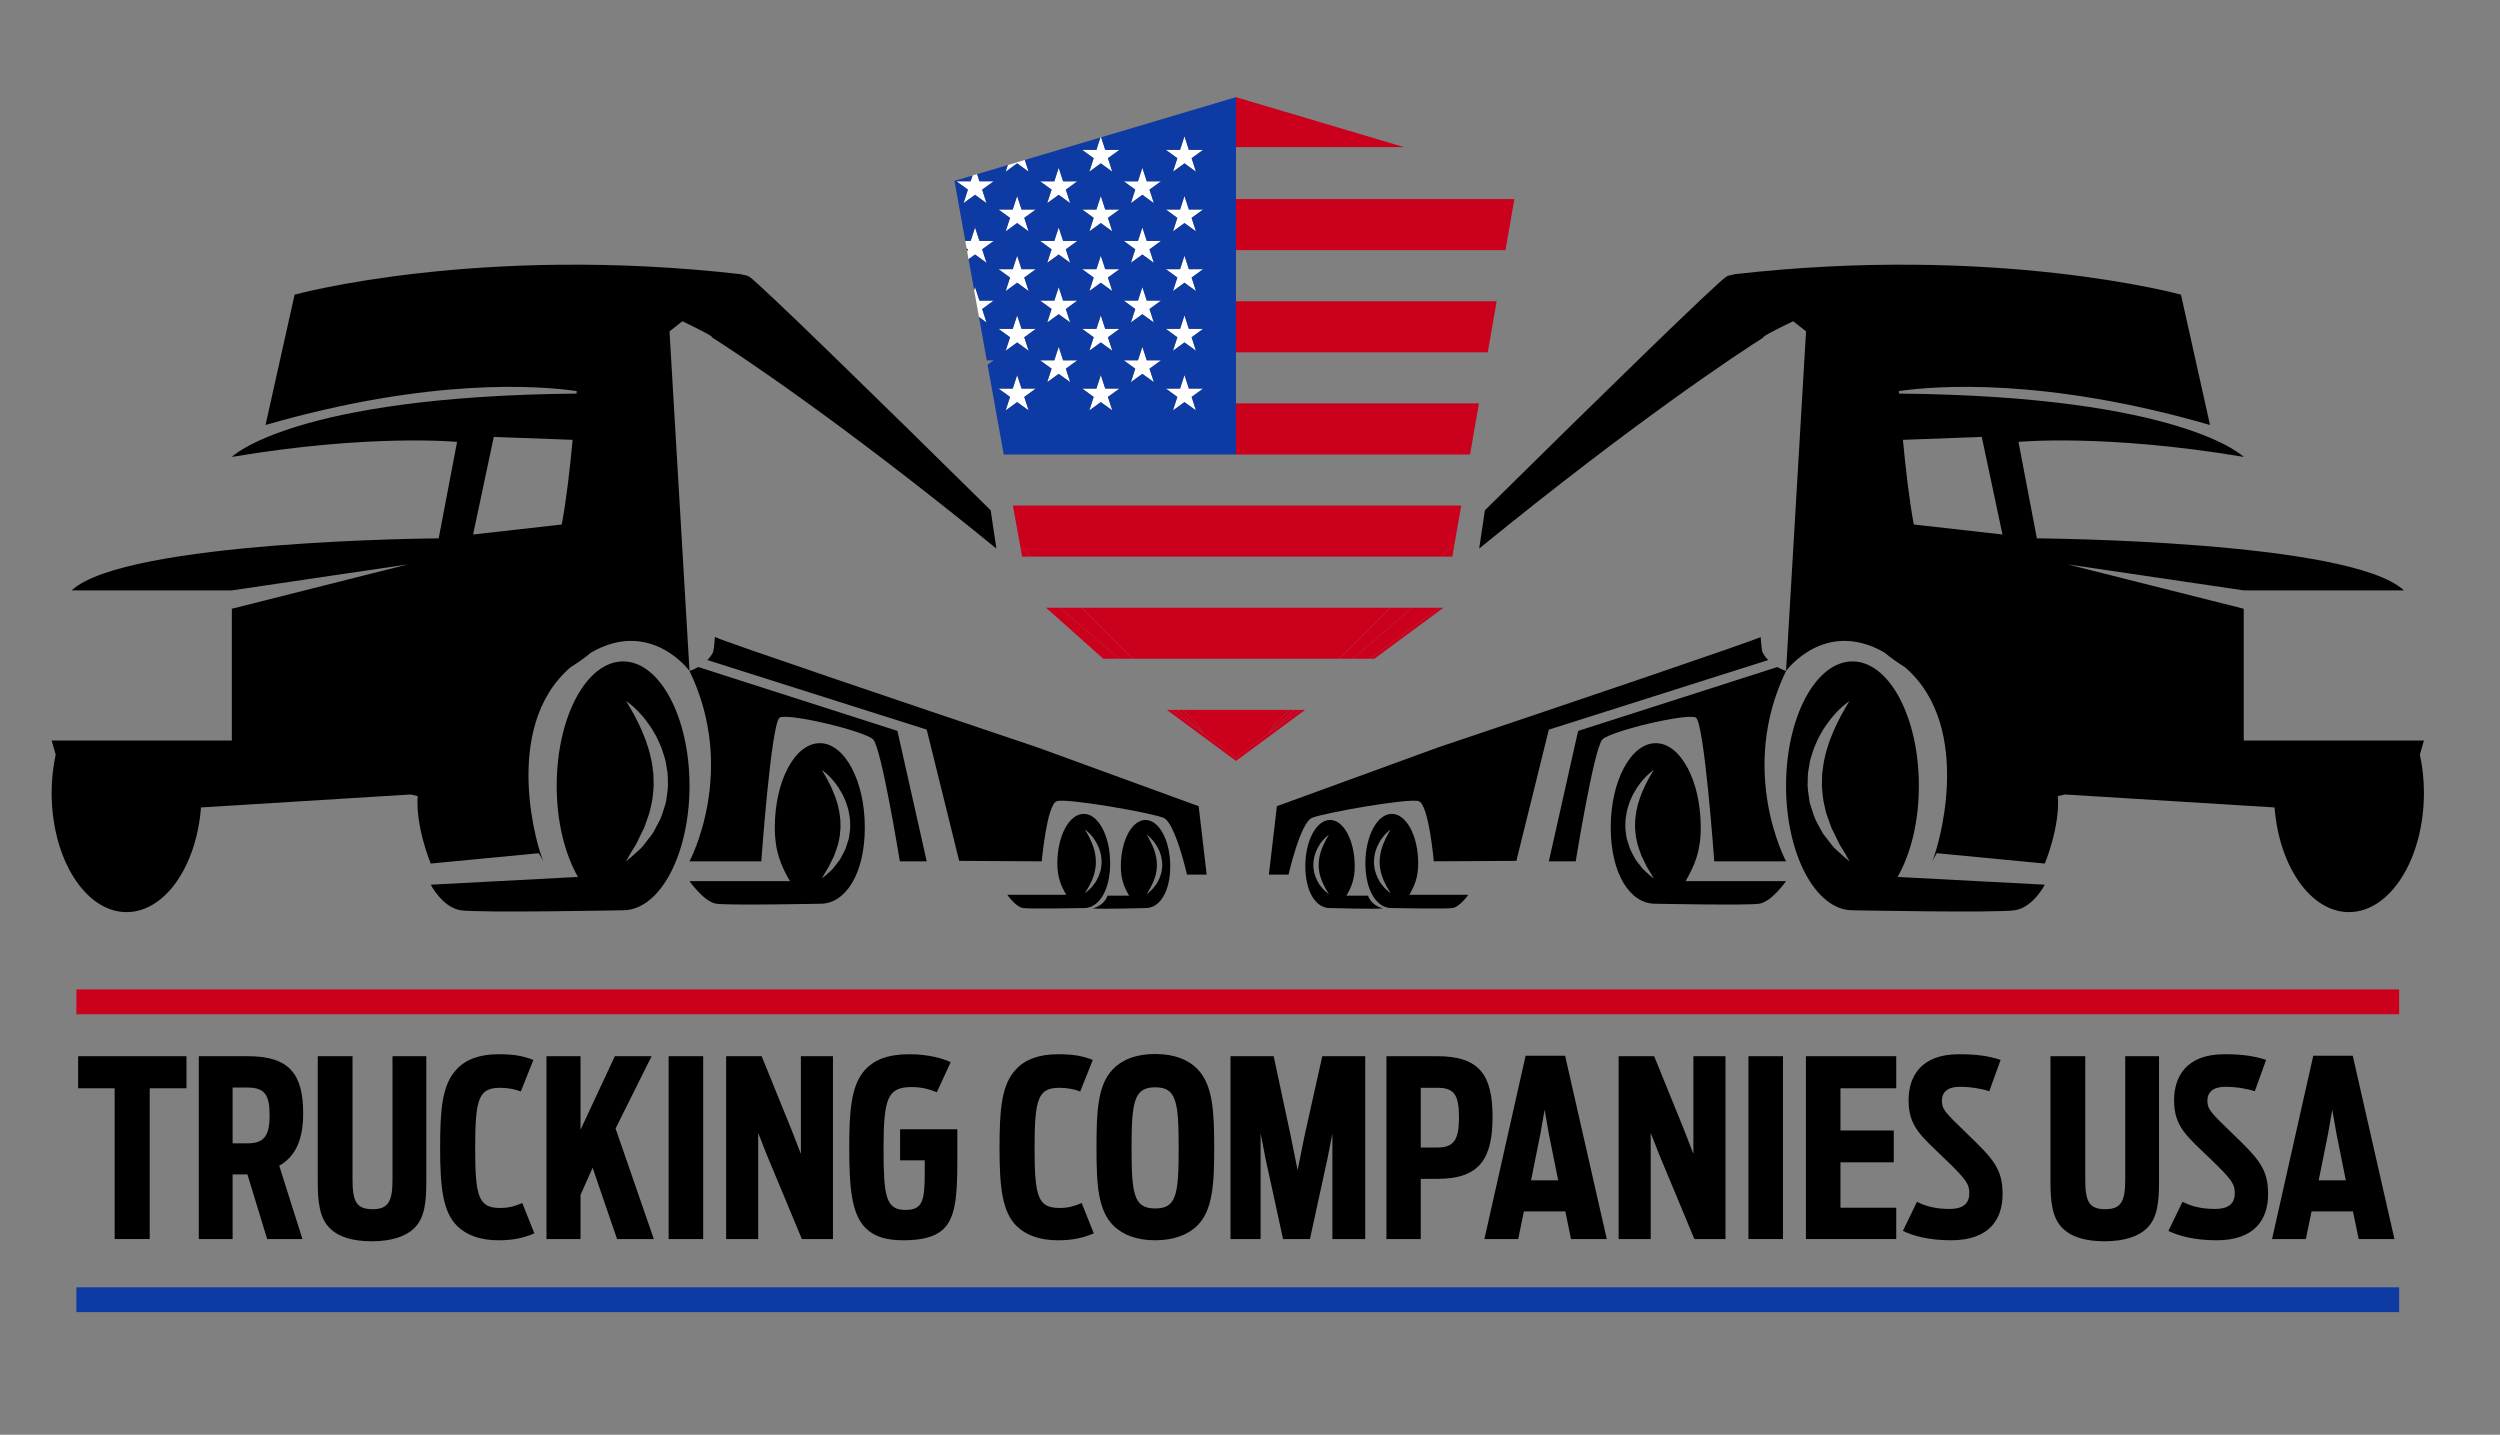 <?xml version="1.0" encoding="utf-8"?>
<!-- Generator: Adobe Illustrator 16.0.4, SVG Export Plug-In . SVG Version: 6.00 Build 0)  -->
<!DOCTYPE svg PUBLIC "-//W3C//DTD SVG 1.1//EN" "http://www.w3.org/Graphics/SVG/1.1/DTD/svg11.dtd">
<svg version="1.1" xmlns="http://www.w3.org/2000/svg" xmlns:xlink="http://www.w3.org/1999/xlink" x="0px" y="0px"
	 width="873.088px" height="501.05px" viewBox="0 0 873.088 501.05" enable-background="new 0 0 873.088 501.05"
	 xml:space="preserve">
<rect x="0" y="0" width="873.088" height="501.05" fill="#808080" stroke="none"/>
<g id="Layer_1">
</g>
<g id="Layer_2">
	<g>
		<path fill="none" d="M460.569,300.92c0.037-0.332,0.084-0.668,0.13-0.988c0.083-0.666,0.252-1.309,0.398-1.927
			c0.222-0.618,0.352-1.226,0.597-1.772c0.22-0.571,0.447-1.096,0.678-1.571c0.458-0.952,0.885-1.749,1.206-2.309
			c0.321-0.546,0.524-0.845,0.524-0.845s-0.31,0.191-0.804,0.619c-0.243,0.202-0.528,0.477-0.85,0.81
			c-0.308,0.344-0.665,0.7-0.993,1.165c-0.328,0.451-0.69,0.953-0.993,1.523c-0.357,0.572-0.624,1.189-0.916,1.855
			c-0.13,0.334-0.215,0.678-0.345,1.035c-0.106,0.356-0.239,0.713-0.275,1.094c-0.063,0.381-0.13,0.763-0.189,1.131
			c-0.06,0.393-0.049,0.785-0.063,1.166c-0.054,0.785,0.089,1.559,0.189,2.309c0.042,0.391,0.159,0.762,0.279,1.105
			c0.112,0.357,0.226,0.703,0.332,1.049c0.245,0.689,0.624,1.272,0.909,1.855c0.281,0.594,0.733,1.045,1.062,1.498
			c0.339,0.439,0.647,0.844,1.017,1.154c0.332,0.307,0.624,0.572,0.869,0.785c0.485,0.416,0.771,0.654,0.771,0.654
			s-0.164-0.346-0.499-0.881c-0.155-0.285-0.347-0.631-0.584-0.986c-0.249-0.369-0.428-0.834-0.671-1.297
			c-0.119-0.238-0.232-0.49-0.364-0.75c-0.137-0.236-0.26-0.5-0.35-0.785c-0.186-0.583-0.435-1.143-0.601-1.762
			c-0.126-0.618-0.328-1.25-0.381-1.914c-0.047-0.668-0.178-1.334-0.12-2.022C460.546,301.61,460.527,301.265,460.569,300.92z"/>
		<path fill="none" d="M165.218,186.665l30.958-3.488c1.616-8.417,2.918-20.111,3.807-29.571l-27.537-1.019L165.218,186.665z"/>
		<path fill="none" d="M481.871,299.789c0.042-0.355,0.089-0.702,0.136-1.047c0.086-0.726,0.275-1.403,0.429-2.069
			c0.238-0.654,0.388-1.311,0.644-1.903c0.232-0.595,0.478-1.167,0.727-1.678c0.481-1.013,0.939-1.856,1.291-2.451
			c0.332-0.583,0.564-0.928,0.564-0.928s-0.345,0.214-0.869,0.667c-0.262,0.226-0.564,0.533-0.916,0.867
			c-0.315,0.357-0.701,0.762-1.053,1.262c-0.362,0.476-0.75,1-1.076,1.629c-0.37,0.585-0.656,1.274-0.965,1.965
			c-0.143,0.367-0.243,0.736-0.375,1.117c-0.11,0.379-0.243,0.761-0.303,1.166c-0.06,0.404-0.13,0.82-0.202,1.225
			c-0.043,0.406-0.03,0.821-0.054,1.238c-0.06,0.844,0.09,1.664,0.203,2.475c0.04,0.404,0.166,0.797,0.292,1.177
			c0.117,0.382,0.249,0.75,0.368,1.106c0.249,0.738,0.654,1.381,0.97,2c0.292,0.643,0.779,1.105,1.122,1.594
			c0.371,0.477,0.697,0.916,1.085,1.238c0.352,0.332,0.678,0.617,0.934,0.832c0.528,0.451,0.839,0.701,0.839,0.701
			s-0.189-0.357-0.535-0.939c-0.179-0.309-0.381-0.666-0.632-1.059c-0.267-0.381-0.463-0.869-0.725-1.379
			c-0.119-0.252-0.256-0.523-0.382-0.786c-0.146-0.274-0.285-0.56-0.368-0.856c-0.196-0.62-0.476-1.225-0.647-1.881
			c-0.126-0.677-0.352-1.355-0.412-2.058c-0.053-0.714-0.189-1.415-0.119-2.14C481.854,300.515,481.831,300.145,481.871,299.789z"/>
		<path fill="none" d="M403.518,305.856c-0.166,0.619-0.416,1.179-0.602,1.762c-0.088,0.285-0.213,0.549-0.35,0.785
			c-0.13,0.26-0.244,0.512-0.363,0.75c-0.242,0.463-0.421,0.928-0.671,1.297c-0.239,0.355-0.428,0.701-0.583,0.986
			c-0.333,0.535-0.5,0.881-0.5,0.881s0.286-0.238,0.772-0.654c0.243-0.213,0.536-0.479,0.868-0.785
			c0.37-0.311,0.679-0.715,1.018-1.154c0.328-0.453,0.778-0.904,1.06-1.498c0.286-0.583,0.666-1.166,0.909-1.855
			c0.107-0.346,0.22-0.691,0.333-1.049c0.12-0.344,0.238-0.715,0.28-1.105c0.1-0.75,0.243-1.523,0.189-2.309
			c-0.017-0.381-0.005-0.773-0.064-1.166c-0.06-0.368-0.125-0.75-0.19-1.131c-0.036-0.381-0.167-0.737-0.275-1.094
			c-0.131-0.357-0.214-0.701-0.343-1.035c-0.293-0.666-0.561-1.283-0.917-1.855c-0.303-0.57-0.667-1.072-0.994-1.523
			c-0.327-0.465-0.685-0.821-0.992-1.165c-0.322-0.333-0.607-0.607-0.851-0.81c-0.495-0.428-0.804-0.619-0.804-0.619
			s0.2,0.299,0.522,0.845c0.321,0.56,0.75,1.356,1.208,2.309c0.231,0.476,0.459,1,0.677,1.571c0.246,0.547,0.376,1.154,0.597,1.772
			c0.147,0.618,0.314,1.261,0.397,1.927c0.048,0.32,0.096,0.656,0.131,0.988c0.042,0.345,0.024,0.689,0.036,0.999
			c0.06,0.688-0.071,1.354-0.119,2.022C403.846,304.606,403.642,305.238,403.518,305.856z"/>
		<path fill="none" d="M382.18,305.071c-0.172,0.656-0.451,1.261-0.649,1.881c-0.082,0.297-0.22,0.582-0.368,0.856
			c-0.125,0.263-0.262,0.534-0.38,0.786c-0.263,0.51-0.458,0.998-0.727,1.379c-0.249,0.393-0.452,0.75-0.63,1.059
			c-0.345,0.582-0.535,0.939-0.535,0.939s0.309-0.25,0.838-0.701c0.257-0.215,0.583-0.5,0.934-0.832
			c0.387-0.322,0.715-0.762,1.083-1.238c0.345-0.488,0.833-0.951,1.124-1.594c0.316-0.619,0.719-1.262,0.972-2
			c0.117-0.356,0.249-0.725,0.367-1.106c0.126-0.38,0.25-0.772,0.292-1.177c0.112-0.811,0.262-1.631,0.202-2.475
			c-0.022-0.417-0.012-0.832-0.053-1.238c-0.073-0.404-0.143-0.82-0.202-1.225c-0.061-0.405-0.19-0.787-0.303-1.166
			c-0.131-0.381-0.233-0.75-0.376-1.117c-0.309-0.69-0.594-1.38-0.962-1.965c-0.327-0.629-0.715-1.153-1.077-1.629
			c-0.352-0.5-0.738-0.904-1.055-1.262c-0.35-0.334-0.652-0.642-0.916-0.867c-0.522-0.453-0.867-0.667-0.867-0.667
			s0.231,0.345,0.564,0.928c0.352,0.595,0.808,1.438,1.291,2.451c0.249,0.511,0.494,1.083,0.727,1.678
			c0.256,0.593,0.404,1.249,0.643,1.903c0.154,0.666,0.344,1.344,0.427,2.069c0.048,0.345,0.096,0.691,0.138,1.047
			c0.042,0.356,0.018,0.727,0.029,1.085c0.072,0.725-0.065,1.426-0.119,2.14C382.531,303.715,382.305,304.394,382.18,305.071z"/>
		<path fill="none" d="M226.911,283.43c-0.452,1.656-1.131,3.2-1.624,4.735c-0.221,0.786-0.571,1.476-0.934,2.13
			c-0.334,0.691-0.655,1.367-0.97,2.01c-0.642,1.25-1.13,2.523-1.808,3.485c-0.642,0.978-1.155,1.868-1.594,2.618
			c-0.867,1.486-1.332,2.393-1.332,2.393s0.771-0.607,2.092-1.75c0.656-0.582,1.464-1.285,2.356-2.129
			c0.964-0.773,1.785-1.881,2.707-3.07c0.874-1.236,2.094-2.438,2.832-4.044c0.785-1.56,1.827-3.153,2.457-4.985
			c0.304-0.916,0.607-1.879,0.916-2.832c0.309-0.939,0.643-1.927,0.725-2.951c0.286-2.046,0.667-4.115,0.512-6.222
			c-0.048-1.046-0.019-2.093-0.143-3.127c-0.178-1.024-0.345-2.058-0.518-3.059c-0.125-1.022-0.446-1.987-0.755-2.939
			c-0.321-0.962-0.584-1.903-0.928-2.795c-0.774-1.773-1.495-3.485-2.428-4.984c-0.826-1.535-1.809-2.868-2.712-4.082
			c-0.88-1.237-1.844-2.236-2.653-3.164c-0.868-0.868-1.623-1.618-2.295-2.177c-1.32-1.142-2.165-1.667-2.165-1.667
			s0.546,0.821,1.403,2.321c0.88,1.451,2.034,3.592,3.265,6.174c0.607,1.308,1.232,2.701,1.796,4.224
			c0.667,1.464,1.024,3.129,1.612,4.76c0.395,1.676,0.888,3.414,1.096,5.197c0.112,0.881,0.225,1.774,0.351,2.666
			c0.089,0.916,0.041,1.82,0.065,2.724c0.179,1.81-0.167,3.593-0.297,5.379C227.791,280.04,227.227,281.741,226.911,283.43z"/>
		<path fill="none" d="M292.612,295.067c-0.31,1.131-0.774,2.164-1.1,3.199c-0.156,0.535-0.388,1-0.637,1.464
			c-0.227,0.464-0.453,0.905-0.654,1.333c-0.44,0.856-0.773,1.725-1.226,2.354c-0.428,0.68-0.785,1.285-1.083,1.786
			c-0.583,1.012-0.903,1.618-0.903,1.618s0.522-0.404,1.42-1.166c0.44-0.393,0.994-0.87,1.589-1.439
			c0.654-0.524,1.219-1.285,1.849-2.095c0.589-0.833,1.41-1.641,1.911-2.735c0.534-1.047,1.237-2.142,1.658-3.379
			c0.209-0.618,0.411-1.273,0.613-1.928c0.227-0.619,0.453-1.299,0.511-1.975c0.19-1.392,0.447-2.807,0.347-4.236
			c-0.043-0.701-0.013-1.416-0.096-2.116c-0.124-0.68-0.243-1.38-0.356-2.071c-0.096-0.678-0.306-1.332-0.513-1.998
			c-0.213-0.631-0.392-1.286-0.629-1.881c-0.525-1.201-1.006-2.366-1.655-3.366c-0.554-1.046-1.214-1.952-1.826-2.772
			c-0.595-0.832-1.255-1.523-1.802-2.129c-0.583-0.605-1.096-1.106-1.553-1.487c-0.893-0.784-1.469-1.142-1.469-1.142
			s0.38,0.571,0.957,1.582c0.601,0.988,1.375,2.44,2.207,4.166c0.416,0.903,0.832,1.855,1.214,2.877c0.45,1,0.702,2.119,1.1,3.226
			c0.255,1.143,0.595,2.307,0.732,3.521c0.084,0.594,0.167,1.213,0.238,1.809c0.071,0.617,0.029,1.225,0.054,1.842
			c0.117,1.238-0.113,2.428-0.208,3.643C293.208,292.78,292.826,293.913,292.612,295.067z"/>
		<path fill="none" d="M636.379,270.166c0.126-0.892,0.239-1.785,0.35-2.666c0.209-1.783,0.703-3.521,1.095-5.197
			c0.591-1.631,0.948-3.296,1.613-4.76c0.564-1.523,1.189-2.916,1.796-4.224c1.231-2.582,2.387-4.723,3.267-6.174
			c0.856-1.5,1.404-2.321,1.404-2.321s-0.847,0.524-2.167,1.667c-0.671,0.559-1.426,1.309-2.295,2.177
			c-0.81,0.928-1.772,1.927-2.652,3.164c-0.903,1.214-1.886,2.547-2.712,4.082c-0.936,1.499-1.656,3.211-2.43,4.984
			c-0.345,0.893-0.606,1.833-0.927,2.795c-0.311,0.952-0.633,1.917-0.756,2.939c-0.173,1-0.339,2.035-0.516,3.059
			c-0.126,1.034-0.096,2.082-0.143,3.127c-0.155,2.107,0.226,4.176,0.511,6.222c0.081,1.024,0.414,2.011,0.725,2.951
			c0.309,0.953,0.611,1.916,0.916,2.832c0.631,1.832,1.671,3.426,2.457,4.985c0.737,1.606,1.958,2.808,2.831,4.044
			c0.923,1.189,1.743,2.297,2.708,3.07c0.891,0.844,1.7,1.547,2.354,2.129c1.321,1.143,2.095,1.75,2.095,1.75
			s-0.465-0.906-1.332-2.393c-0.441-0.75-0.952-1.641-1.596-2.618c-0.678-0.962-1.166-2.235-1.807-3.485
			c-0.315-0.643-0.637-1.318-0.972-2.01c-0.362-0.654-0.712-1.344-0.934-2.13c-0.492-1.535-1.172-3.079-1.623-4.735
			c-0.315-1.689-0.88-3.391-1.029-5.162c-0.132-1.786-0.475-3.569-0.296-5.379C636.337,271.986,636.29,271.082,636.379,270.166z"/>
		<path fill="none" d="M664.568,153.606c0.889,9.459,2.19,21.154,3.808,29.571l30.957,3.488l-7.229-34.078L664.568,153.606z"/>
		<path fill="none" d="M571.093,286.084c0.072-0.596,0.155-1.215,0.238-1.809c0.137-1.215,0.478-2.379,0.733-3.521
			c0.397-1.107,0.647-2.226,1.099-3.226c0.382-1.022,0.797-1.974,1.215-2.877c0.831-1.726,1.604-3.178,2.207-4.166
			c0.575-1.011,0.957-1.582,0.957-1.582s-0.578,0.358-1.469,1.142c-0.457,0.381-0.971,0.882-1.553,1.487
			c-0.55,0.606-1.208,1.297-1.803,2.129c-0.613,0.82-1.271,1.726-1.825,2.772c-0.65,1-1.132,2.166-1.653,3.366
			c-0.239,0.595-0.418,1.25-0.631,1.881c-0.209,0.666-0.418,1.32-0.514,1.998c-0.113,0.691-0.23,1.392-0.355,2.071
			c-0.083,0.7-0.054,1.415-0.094,2.116c-0.103,1.43,0.153,2.845,0.343,4.236c0.06,0.676,0.285,1.355,0.512,1.975
			c0.202,0.654,0.404,1.31,0.613,1.928c0.422,1.237,1.125,2.332,1.657,3.379c0.501,1.095,1.323,1.902,1.911,2.735
			c0.631,0.81,1.195,1.57,1.85,2.095c0.597,0.569,1.148,1.047,1.589,1.439c0.897,0.762,1.422,1.166,1.422,1.166
			s-0.322-0.606-0.903-1.618c-0.299-0.501-0.656-1.106-1.083-1.786c-0.453-0.629-0.786-1.497-1.227-2.354
			c-0.2-0.428-0.427-0.869-0.654-1.333c-0.249-0.464-0.481-0.929-0.637-1.464c-0.326-1.035-0.789-2.068-1.1-3.199
			c-0.213-1.154-0.597-2.287-0.69-3.498c-0.096-1.215-0.326-2.404-0.209-3.643C571.064,287.309,571.022,286.702,571.093,286.084z"/>
		<path d="M150.43,308.961c0,0,4.082,7.971,10.494,8.936c6.413,0.975,56.678,0,56.678,0c12.812,0,23.199-19.453,23.199-43.448
			c0-24.008-10.387-43.46-23.199-43.46c-12.807,0-23.187,19.452-23.187,43.46c0,12.575,2.866,23.864,7.436,31.813h-0.036
			L150.43,308.961z M228.237,272.889c-0.024-0.903,0.024-1.808-0.065-2.724c-0.126-0.892-0.239-1.785-0.351-2.666
			c-0.208-1.783-0.701-3.521-1.096-5.197c-0.588-1.631-0.946-3.296-1.612-4.76c-0.563-1.523-1.188-2.916-1.796-4.224
			c-1.231-2.582-2.385-4.723-3.265-6.174c-0.856-1.5-1.403-2.321-1.403-2.321s0.844,0.524,2.165,1.667
			c0.673,0.559,1.427,1.309,2.295,2.177c0.81,0.928,1.773,1.927,2.653,3.164c0.903,1.214,1.886,2.547,2.712,4.082
			c0.934,1.499,1.654,3.211,2.428,4.984c0.343,0.893,0.607,1.833,0.928,2.795c0.309,0.952,0.63,1.917,0.755,2.939
			c0.173,1,0.34,2.035,0.518,3.059c0.125,1.034,0.095,2.082,0.143,3.127c0.154,2.107-0.227,4.176-0.512,6.222
			c-0.082,1.024-0.416,2.011-0.725,2.951c-0.309,0.953-0.612,1.916-0.916,2.832c-0.63,1.832-1.671,3.426-2.457,4.985
			c-0.738,1.606-1.958,2.808-2.832,4.044c-0.922,1.189-1.743,2.297-2.707,3.07c-0.892,0.844-1.7,1.547-2.356,2.129
			c-1.321,1.143-2.092,1.75-2.092,1.75s0.464-0.906,1.332-2.393c0.439-0.75,0.952-1.641,1.594-2.618
			c0.678-0.962,1.166-2.235,1.808-3.485c0.315-0.643,0.636-1.318,0.97-2.01c0.363-0.654,0.713-1.344,0.934-2.13
			c0.493-1.535,1.172-3.079,1.624-4.735c0.316-1.689,0.88-3.391,1.03-5.162C228.071,276.482,228.417,274.699,228.237,272.889z"/>
		<path d="M240.801,307.724c0,0,5.02,7.222,9.363,7.888c4.342,0.643,36.393,0,36.393,0c8.68,0,15.467-10.374,15.467-26.637
			c0-16.265-7.038-29.434-15.717-29.434c-8.673,0-15.716,13.169-15.716,29.434c0,8.529,2.201,13.359,5.283,18.749h-0.012H240.801z
			 M293.512,287.926c-0.025-0.617,0.017-1.225-0.054-1.842c-0.071-0.596-0.154-1.215-0.238-1.809
			c-0.137-1.215-0.477-2.379-0.732-3.521c-0.398-1.107-0.65-2.226-1.1-3.226c-0.382-1.022-0.798-1.974-1.214-2.877
			c-0.832-1.726-1.606-3.178-2.207-4.166c-0.577-1.011-0.957-1.582-0.957-1.582s0.576,0.358,1.469,1.142
			c0.457,0.381,0.97,0.882,1.553,1.487c0.546,0.606,1.207,1.297,1.802,2.129c0.612,0.82,1.272,1.726,1.826,2.772
			c0.648,1,1.13,2.166,1.655,3.366c0.237,0.595,0.416,1.25,0.629,1.881c0.208,0.666,0.417,1.32,0.513,1.998
			c0.113,0.691,0.232,1.392,0.356,2.071c0.083,0.7,0.053,1.415,0.096,2.116c0.1,1.43-0.156,2.845-0.347,4.236
			c-0.059,0.676-0.285,1.355-0.511,1.975c-0.202,0.654-0.404,1.31-0.613,1.928c-0.421,1.237-1.124,2.332-1.658,3.379
			c-0.501,1.095-1.322,1.902-1.911,2.735c-0.63,0.81-1.195,1.57-1.849,2.095c-0.596,0.569-1.149,1.047-1.589,1.439
			c-0.898,0.762-1.42,1.166-1.42,1.166s0.321-0.606,0.903-1.618c0.298-0.501,0.655-1.106,1.083-1.786
			c0.453-0.629,0.785-1.497,1.226-2.354c0.202-0.428,0.428-0.869,0.654-1.333c0.249-0.464,0.481-0.929,0.637-1.464
			c0.325-1.035,0.79-2.068,1.1-3.199c0.214-1.154,0.596-2.287,0.691-3.498C293.398,290.354,293.629,289.165,293.512,287.926z"/>
		<path d="M240.801,300.801h25.066c0,0,3.493-48.41,6.413-50.171c2.915-1.736,29.731,4.675,32.651,7.602
			c2.91,2.903,9.322,42.569,9.322,42.569h9.386l-10.226-45.543l-69.568-22.307c-1.671,0.953-3.045,1.369-3.045,1.369
			C257.718,269.297,240.801,300.801,240.801,300.801z"/>
		<path d="M421.411,305.452l-2.797-23.9l-56.332-20.546c-47.939-16.132-108.252-36.537-112.605-38.534
			c-0.203,2.95-0.446,4.89-0.721,5.436c-0.507,1.012-1.19,1.869-1.922,2.606l76.605,24.293l11.338,45.839l28.84,0.156
			c0,0,1.749-19.834,5.246-21c3.497-1.164,33.229,4.094,37.321,5.831c4.069,1.749,8.162,19.82,8.162,19.82H421.411z"/>
		<path d="M189.786,300.762c0.005,0.012,0.012,0.027,0.019,0.039C190.542,302.067,190.289,301.629,189.786,300.762z"/>
		<path d="M261.788,96.718c-0.652-0.436-1.602-0.701-2.788-0.829l0.111-0.087c-92.002-10.566-156.227,7.103-156.227,7.103
			l-10.148,45.517c57.77-16.695,95.823-13.698,108.685-11.843c-0.071,0.553-0.107,0.875-0.107,0.875v0.001
			c-99.149,0.933-120.351,22.116-120.351,22.116c48.362-8.15,78.664-5.248,78.664-5.248l-6.42,33.694
			c-0.337,0.002-109.557,0.716-128.183,18.167h55.939l61.473-9.077l-61.473,15.49v46.029H18.034l1.415,4.894
			c-0.905,4.181-1.415,8.657-1.415,13.345c0,22.998,11.724,41.676,26.179,41.676c13.375,0,24.394-15.969,25.982-36.554l73.242-4.529
			c0.82,0.21,1.634,0.399,2.438,0.57c-0.79,10.813,4.555,23.559,4.555,23.559l37.731-3.617c0,0,1.003,1.725,1.625,2.793
			c-1.723-3.107-15.222-46.493,9.492-67.756c2.413-1.476,4.889-3.235,7.208-5.155c20.871-11.94,34.315,6.468,34.315,6.468
			l-6.985-118.593l4.498-3.542c4.509,2.21,10.842,5.254,10.435,5.698c8.697,5.536,44.085,28.767,99.224,73.693l-1.998-13.37
			C306.505,139.218,265.381,99.12,261.788,96.718z M196.176,183.177l-30.958,3.488l7.229-34.078l27.537,1.019
			C199.094,163.065,197.792,174.76,196.176,183.177z"/>
		<path d="M351.777,312.495c0,0,2.95,4.236,5.497,4.629c2.558,0.367,21.361,0,21.361,0c5.085,0,9.071-6.092,9.071-15.633
			s-4.133-17.263-9.22-17.263c-5.092,0-9.219,7.722-9.219,17.263c0,5.01,1.284,7.84,3.104,11.004h-0.018H351.777z M382.708,300.874
			c-0.011-0.358,0.013-0.729-0.029-1.085c-0.042-0.355-0.09-0.702-0.138-1.047c-0.083-0.726-0.272-1.403-0.427-2.069
			c-0.239-0.654-0.387-1.311-0.643-1.903c-0.232-0.595-0.478-1.167-0.727-1.678c-0.483-1.013-0.939-1.856-1.291-2.451
			c-0.333-0.583-0.564-0.928-0.564-0.928s0.345,0.214,0.867,0.667c0.264,0.226,0.566,0.533,0.916,0.867
			c0.316,0.357,0.703,0.762,1.055,1.262c0.362,0.476,0.75,1,1.077,1.629c0.368,0.585,0.653,1.274,0.962,1.965
			c0.143,0.367,0.245,0.736,0.376,1.117c0.113,0.379,0.243,0.761,0.303,1.166c0.059,0.404,0.129,0.82,0.202,1.225
			c0.042,0.406,0.031,0.821,0.053,1.238c0.061,0.844-0.089,1.664-0.202,2.475c-0.042,0.404-0.166,0.797-0.292,1.177
			c-0.118,0.382-0.25,0.75-0.367,1.106c-0.252,0.738-0.655,1.381-0.972,2c-0.291,0.643-0.779,1.105-1.124,1.594
			c-0.368,0.477-0.696,0.916-1.083,1.238c-0.351,0.332-0.677,0.617-0.934,0.832c-0.529,0.451-0.838,0.701-0.838,0.701
			s0.189-0.357,0.535-0.939c0.179-0.309,0.381-0.666,0.63-1.059c0.269-0.381,0.463-0.869,0.727-1.379
			c0.118-0.252,0.255-0.523,0.38-0.786c0.148-0.274,0.286-0.56,0.368-0.856c0.198-0.62,0.477-1.225,0.649-1.881
			c0.125-0.677,0.352-1.355,0.41-2.058C382.644,302.299,382.781,301.598,382.708,300.874z"/>
		<path d="M400.192,317.124c4.765,0,8.495-5.674,8.495-14.611c0-8.932-3.873-16.154-8.631-16.154c-4.76,0-8.621,7.223-8.621,16.154
			c0,4.676,1.203,7.342,2.899,10.293h-0.013h-7.556c0,0-0.784,3.236-5.149,4.426C384,317.575,400.192,317.124,400.192,317.124z
			 M404.017,301.919c-0.012-0.31,0.006-0.654-0.036-0.999c-0.035-0.332-0.083-0.668-0.131-0.988
			c-0.083-0.666-0.25-1.309-0.397-1.927c-0.221-0.618-0.351-1.226-0.597-1.772c-0.218-0.571-0.446-1.096-0.677-1.571
			c-0.458-0.952-0.887-1.749-1.208-2.309c-0.322-0.546-0.522-0.845-0.522-0.845s0.309,0.191,0.804,0.619
			c0.244,0.202,0.529,0.477,0.851,0.81c0.307,0.344,0.665,0.7,0.992,1.165c0.327,0.451,0.69,0.953,0.994,1.523
			c0.357,0.572,0.625,1.189,0.917,1.855c0.129,0.334,0.212,0.678,0.343,1.035c0.107,0.356,0.239,0.713,0.275,1.094
			c0.065,0.381,0.13,0.763,0.19,1.131c0.06,0.393,0.048,0.785,0.064,1.166c0.054,0.785-0.089,1.559-0.189,2.309
			c-0.042,0.391-0.161,0.762-0.28,1.105c-0.113,0.357-0.226,0.703-0.333,1.049c-0.243,0.689-0.624,1.272-0.909,1.855
			c-0.281,0.594-0.731,1.045-1.06,1.498c-0.339,0.439-0.648,0.844-1.018,1.154c-0.332,0.307-0.625,0.572-0.868,0.785
			c-0.487,0.416-0.772,0.654-0.772,0.654s0.167-0.346,0.5-0.881c0.154-0.285,0.344-0.631,0.583-0.986
			c0.25-0.369,0.429-0.834,0.671-1.297c0.119-0.238,0.233-0.49,0.363-0.75c0.137-0.236,0.262-0.5,0.35-0.785
			c0.187-0.583,0.436-1.143,0.602-1.762c0.125-0.618,0.328-1.25,0.38-1.914C403.946,303.274,404.077,302.608,404.017,301.919z"/>
		<path d="M646.949,230.989c-12.813,0-23.2,19.452-23.2,43.46c0,23.995,10.387,43.448,23.2,43.448c0,0,50.264,0.975,56.679,0
			c6.413-0.965,10.493-8.936,10.493-8.936l-51.385-2.699H662.7c4.57-7.949,7.436-19.238,7.436-31.813
			C670.136,250.44,659.758,230.989,646.949,230.989z M636.611,278.268c0.149,1.771,0.714,3.473,1.029,5.162
			c0.451,1.656,1.131,3.2,1.623,4.735c0.222,0.786,0.571,1.476,0.934,2.13c0.335,0.691,0.656,1.367,0.972,2.01
			c0.641,1.25,1.129,2.523,1.807,3.485c0.644,0.978,1.154,1.868,1.596,2.618c0.867,1.486,1.332,2.393,1.332,2.393
			s-0.773-0.607-2.095-1.75c-0.654-0.582-1.464-1.285-2.354-2.129c-0.965-0.773-1.785-1.881-2.708-3.07
			c-0.873-1.236-2.094-2.438-2.831-4.044c-0.786-1.56-1.826-3.153-2.457-4.985c-0.305-0.916-0.607-1.879-0.916-2.832
			c-0.311-0.939-0.644-1.927-0.725-2.951c-0.285-2.046-0.666-4.115-0.511-6.222c0.047-1.046,0.017-2.093,0.143-3.127
			c0.177-1.024,0.343-2.058,0.516-3.059c0.123-1.022,0.445-1.987,0.756-2.939c0.32-0.962,0.582-1.903,0.927-2.795
			c0.773-1.773,1.494-3.485,2.43-4.984c0.826-1.535,1.809-2.868,2.712-4.082c0.88-1.237,1.843-2.236,2.652-3.164
			c0.869-0.868,1.624-1.618,2.295-2.177c1.32-1.142,2.167-1.667,2.167-1.667s-0.548,0.821-1.404,2.321
			c-0.88,1.451-2.035,3.592-3.267,6.174c-0.606,1.308-1.231,2.701-1.796,4.224c-0.665,1.464-1.022,3.129-1.613,4.76
			c-0.392,1.676-0.886,3.414-1.095,5.197c-0.11,0.881-0.224,1.774-0.35,2.666c-0.089,0.916-0.042,1.82-0.063,2.724
			C636.137,274.699,636.479,276.482,636.611,278.268z"/>
		<path d="M578.245,259.542c-8.68,0-15.718,13.169-15.718,29.434c0,16.263,6.788,26.637,15.466,26.637c0,0,32.053,0.643,36.395,0
			c4.342-0.666,9.361-7.888,9.361-7.888h-35.061h-0.011c3.081-5.39,5.282-10.22,5.282-18.749
			C593.96,272.71,586.918,259.542,578.245,259.542z M571.248,291.569c0.094,1.211,0.478,2.344,0.69,3.498
			c0.311,1.131,0.773,2.164,1.1,3.199c0.155,0.535,0.388,1,0.637,1.464c0.228,0.464,0.454,0.905,0.654,1.333
			c0.44,0.856,0.773,1.725,1.227,2.354c0.427,0.68,0.784,1.285,1.083,1.786c0.581,1.012,0.903,1.618,0.903,1.618
			s-0.524-0.404-1.422-1.166c-0.44-0.393-0.992-0.87-1.589-1.439c-0.654-0.524-1.219-1.285-1.85-2.095
			c-0.588-0.833-1.41-1.641-1.911-2.735c-0.532-1.047-1.235-2.142-1.657-3.379c-0.209-0.618-0.411-1.273-0.613-1.928
			c-0.227-0.619-0.452-1.299-0.512-1.975c-0.189-1.392-0.445-2.807-0.343-4.236c0.04-0.701,0.011-1.416,0.094-2.116
			c0.125-0.68,0.242-1.38,0.355-2.071c0.096-0.678,0.305-1.332,0.514-1.998c0.213-0.631,0.392-1.286,0.631-1.881
			c0.521-1.201,1.003-2.366,1.653-3.366c0.554-1.046,1.212-1.952,1.825-2.772c0.595-0.832,1.253-1.523,1.803-2.129
			c0.582-0.605,1.096-1.106,1.553-1.487c0.891-0.784,1.469-1.142,1.469-1.142s-0.382,0.571-0.957,1.582
			c-0.603,0.988-1.376,2.44-2.207,4.166c-0.418,0.903-0.833,1.855-1.215,2.877c-0.451,1-0.701,2.119-1.099,3.226
			c-0.256,1.143-0.597,2.307-0.733,3.521c-0.083,0.594-0.166,1.213-0.238,1.809c-0.07,0.617-0.028,1.225-0.054,1.842
			C570.922,289.165,571.152,290.354,571.248,291.569z"/>
		<path d="M551.138,255.258l-10.227,45.543h9.387c0,0,6.411-39.667,9.321-42.569c2.919-2.926,29.736-9.338,32.651-7.602
			c2.921,1.761,6.413,50.171,6.413,50.171h25.065c0,0-16.916-31.504,0-66.481c0,0-1.372-0.417-3.044-1.369L551.138,255.258z"/>
		<path d="M540.911,254.806l76.606-24.293c-0.733-0.737-1.417-1.594-1.922-2.606c-0.274-0.546-0.518-2.486-0.723-5.436
			c-4.353,1.998-64.664,22.402-112.604,38.534l-56.332,20.546l-2.797,23.9h6.864c0,0,4.093-18.071,8.162-19.82
			c4.093-1.736,33.825-6.995,37.321-5.831c3.498,1.167,5.246,21,5.246,21l28.839-0.156L540.911,254.806z"/>
		<path d="M674.749,300.801c0.004-0.012,0.01-0.027,0.019-0.039C674.263,301.629,674.009,302.067,674.749,300.801z"/>
		<path d="M846.519,258.625h-62.931v-46.029l-61.473-15.49l61.473,9.077h55.94c-18.628-17.45-127.849-18.164-128.184-18.167
			l-6.419-33.694c0,0,30.299-2.902,78.662,5.248c0,0-21.201-21.183-120.351-22.116v-0.001c0,0-0.036-0.321-0.109-0.875
			c12.862-1.855,50.917-4.852,108.687,11.843l-10.147-45.517c0,0-64.226-17.668-156.226-7.103l0.108,0.087
			c-1.185,0.128-2.137,0.394-2.786,0.829c-3.593,2.401-44.715,42.498-84.183,81.485l-1.999,13.37
			c55.139-44.924,90.523-68.155,99.22-73.69c-0.404-0.444,5.926-3.488,10.436-5.698l4.498,3.542l-6.986,118.593
			c0,0,13.444-18.408,34.315-6.468c2.319,1.919,4.796,3.679,7.21,5.155c24.712,21.263,11.213,64.648,9.493,67.756
			c0.62-1.068,1.621-2.793,1.621-2.793l37.732,3.617c0,0,5.346-12.746,4.556-23.559c0.803-0.171,1.617-0.36,2.438-0.57l73.242,4.529
			c1.587,20.585,12.606,36.554,25.981,36.554c14.454,0,26.181-18.678,26.181-41.676c0-4.688-0.512-9.164-1.417-13.345
			L846.519,258.625z M668.376,183.177c-1.617-8.417-2.919-20.111-3.808-29.571l27.536-1.019l7.229,34.078L668.376,183.177z"/>
		<path d="M507.278,317.124c2.546-0.393,5.496-4.629,5.496-4.629h-20.576h-0.018c1.819-3.164,3.104-5.994,3.104-11.004
			c0-9.541-4.127-17.263-9.219-17.263c-5.088,0-9.224,7.722-9.224,17.263s3.988,15.633,9.074,15.633
			C485.917,317.124,504.722,317.491,507.278,317.124z M481.96,303.013c0.061,0.702,0.286,1.381,0.412,2.058
			c0.172,0.656,0.451,1.261,0.647,1.881c0.083,0.297,0.222,0.582,0.368,0.856c0.126,0.263,0.263,0.534,0.382,0.786
			c0.262,0.51,0.458,0.998,0.725,1.379c0.251,0.393,0.453,0.75,0.632,1.059c0.346,0.582,0.535,0.939,0.535,0.939
			s-0.311-0.25-0.839-0.701c-0.256-0.215-0.582-0.5-0.934-0.832c-0.388-0.322-0.714-0.762-1.085-1.238
			c-0.343-0.488-0.83-0.951-1.122-1.594c-0.315-0.619-0.721-1.262-0.97-2c-0.119-0.356-0.251-0.725-0.368-1.106
			c-0.126-0.38-0.252-0.772-0.292-1.177c-0.113-0.811-0.263-1.631-0.203-2.475c0.023-0.417,0.011-0.832,0.054-1.238
			c0.072-0.404,0.143-0.82,0.202-1.225c0.06-0.405,0.192-0.787,0.303-1.166c0.132-0.381,0.232-0.75,0.375-1.117
			c0.309-0.69,0.595-1.38,0.965-1.965c0.326-0.629,0.714-1.153,1.076-1.629c0.352-0.5,0.737-0.904,1.053-1.262
			c0.352-0.334,0.654-0.642,0.916-0.867c0.524-0.453,0.869-0.667,0.869-0.667s-0.232,0.345-0.564,0.928
			c-0.352,0.595-0.81,1.438-1.291,2.451c-0.249,0.511-0.494,1.083-0.727,1.678c-0.256,0.593-0.405,1.249-0.644,1.903
			c-0.153,0.666-0.343,1.344-0.429,2.069c-0.047,0.345-0.094,0.691-0.136,1.047c-0.04,0.356-0.017,0.727-0.03,1.085
			C481.771,301.598,481.907,302.299,481.96,303.013z"/>
		<path d="M464.496,286.358c-4.76,0-8.633,7.223-8.633,16.154c0,8.938,3.73,14.611,8.497,14.611c0,0,16.189,0.451,18.576,0.107
			c-4.365-1.189-5.152-4.426-5.152-4.426h-7.555h-0.013c1.696-2.951,2.897-5.617,2.897-10.293
			C473.114,293.581,469.254,286.358,464.496,286.358z M460.653,303.942c0.053,0.664,0.255,1.296,0.381,1.914
			c0.166,0.619,0.415,1.179,0.601,1.762c0.09,0.285,0.213,0.549,0.35,0.785c0.132,0.26,0.245,0.512,0.364,0.75
			c0.243,0.463,0.422,0.928,0.671,1.297c0.237,0.355,0.429,0.701,0.584,0.986c0.335,0.535,0.499,0.881,0.499,0.881
			s-0.286-0.238-0.771-0.654c-0.245-0.213-0.537-0.479-0.869-0.785c-0.369-0.311-0.678-0.715-1.017-1.154
			c-0.328-0.453-0.78-0.904-1.062-1.498c-0.285-0.583-0.664-1.166-0.909-1.855c-0.106-0.346-0.22-0.691-0.332-1.049
			c-0.12-0.344-0.237-0.715-0.279-1.105c-0.101-0.75-0.243-1.523-0.189-2.309c0.015-0.381,0.004-0.773,0.063-1.166
			c0.06-0.368,0.126-0.75,0.189-1.131c0.036-0.381,0.169-0.737,0.275-1.094c0.13-0.357,0.215-0.701,0.345-1.035
			c0.292-0.666,0.559-1.283,0.916-1.855c0.303-0.57,0.665-1.072,0.993-1.523c0.328-0.465,0.686-0.821,0.993-1.165
			c0.321-0.333,0.606-0.607,0.85-0.81c0.494-0.428,0.804-0.619,0.804-0.619s-0.203,0.299-0.524,0.845
			c-0.321,0.56-0.748,1.356-1.206,2.309c-0.23,0.476-0.458,1-0.678,1.571c-0.245,0.547-0.375,1.154-0.597,1.772
			c-0.146,0.618-0.315,1.261-0.398,1.927c-0.046,0.32-0.093,0.656-0.13,0.988c-0.042,0.345-0.023,0.689-0.036,0.999
			C460.476,302.608,460.606,303.274,460.653,303.942z"/>
		<rect x="26.688" y="345.542" fill="#CB001C" width="811.177" height="8.67"/>
		<rect x="26.688" y="449.571" fill="#0D3BA3" width="811.177" height="8.67"/>
		<g>
			<polygon fill="#CB001C" points="454.244,247.902 431.649,264.585 409.055,247.902 407.944,247.902 407.489,247.902 
				431.521,265.647 431.649,265.742 431.781,265.647 455.814,247.902 455.358,247.902 			"/>
			<polygon fill="#CB001C" points="502.546,212.236 478.404,230.062 479.519,230.062 479.973,230.062 504.114,212.236 
				503.66,212.236 			"/>
			<polygon fill="none" points="431.649,51.694 490.691,51.694 491.371,51.694 490.327,51.383 431.649,51.383 			"/>
			<path fill="#CB001C" d="M443.161,255.87c0.115-0.38,0.245-0.701,0.394-0.964c0.275-0.479,2.625-2.985,6.53-7.003h-36.872
				c3.905,4.019,6.254,6.524,6.528,7.003c0.149,0.263,0.281,0.584,0.395,0.964c-3.005-2.7-5.978-5.355-8.918-7.968h-2.163
				l22.595,16.683l22.595-16.683h-2.165C449.14,250.515,446.167,253.17,443.161,255.87z"/>
			<path fill="#CB001C" d="M420.136,255.87c-0.113-0.38-0.245-0.701-0.395-0.964c-0.274-0.479-2.623-2.985-6.528-7.003h-1.996
				C414.158,250.515,417.131,253.17,420.136,255.87z"/>
			<path fill="#CB001C" d="M443.555,254.906c-0.148,0.263-0.278,0.584-0.394,0.964c3.006-2.7,5.979-5.355,8.918-7.968h-1.994
				C446.18,251.921,443.83,254.426,443.555,254.906z"/>
			<path fill="#CB001C" d="M472.418,230.062h5.986l24.142-17.826h-9.255C486.564,217.897,479.604,223.839,472.418,230.062z"/>
			<path fill="#CB001C" d="M395.595,230.062h72.108c5.36-5.38,11.381-11.398,17.835-17.826H377.761
				C384.214,218.663,390.235,224.681,395.595,230.062z"/>
			<path fill="#CB001C" d="M365.302,212.236l20.023,17.826h5.555c-7.185-6.222-14.147-12.164-20.872-17.826H365.302z"/>
			<path fill="#CB001C" d="M377.761,212.236h-7.753c6.725,5.662,13.687,11.604,20.872,17.826h4.715
				C390.235,224.681,384.214,218.663,377.761,212.236z"/>
			<path fill="#CB001C" d="M467.703,230.062h4.715c7.187-6.222,14.146-12.164,20.873-17.826h-7.753
				C479.084,218.663,473.063,224.681,467.703,230.062z"/>
			<path fill="#CB001C" d="M356.338,190.962c1.16,1.148,2.314,2.292,3.463,3.431h143.695c1.485-1.471,2.98-2.953,4.482-4.439
				l2.325-13.4h-156.56L356.338,190.962z"/>
			<path fill="#CB001C" d="M356.338,190.962l0.618,3.431h2.846C358.652,193.255,357.498,192.111,356.338,190.962z"/>
			<path fill="#CB001C" d="M507.21,194.394l0.769-4.439c-1.502,1.486-2.997,2.968-4.482,4.439H507.21z"/>
			<polygon fill="#CB001C" points="431.649,140.886 431.649,158.727 513.397,158.727 516.49,140.886 			"/>
			<polygon fill="#CB001C" points="522.68,105.205 431.649,105.205 431.649,111.118 431.649,123.045 519.586,123.045 			"/>
			<polygon fill="#CB001C" points="525.775,87.363 528.871,69.523 431.649,69.523 431.649,87.363 			"/>
			<polygon fill="#CB001C" points="431.649,34.137 431.649,51.383 490.327,51.383 431.649,33.934 			"/>
			<polygon points="338.035,87.074 337.573,86.736 337.777,87.867 337.94,87.363 			"/>
			<polygon fill="#FFFFFF" points="338.984,63.317 334.03,63.317 338.035,66.228 336.968,69.523 336.507,70.947 338.471,69.523 
				340.527,68.034 342.575,69.523 344.53,70.947 344.069,69.523 343.003,66.228 347.016,63.317 342.055,63.317 341.305,61.006 
				341.245,60.82 339.644,61.296 339.571,61.521 			"/>
			<polygon fill="#FFFFFF" points="344.53,91.791 343.098,87.363 343.003,87.074 347.016,84.147 342.055,84.147 340.527,79.442 
				338.984,84.147 337.107,84.147 337.573,86.736 338.035,87.074 337.94,87.363 337.777,87.867 338.256,90.525 340.527,88.879 			
				"/>
			<polygon fill="#FFFFFF" points="344.53,112.634 344.041,111.118 343.003,107.917 346.726,105.205 347.016,104.992 
				342.055,104.992 340.527,100.275 340.194,101.292 341.891,110.714 342.445,111.118 			"/>
			<polygon fill="#FFFFFF" points="351.212,59.971 355.224,57.045 359.237,59.971 357.966,56.05 357.906,55.865 351.974,57.63 
				351.9,57.854 			"/>
			<polygon fill="#FFFFFF" points="351.212,80.814 355.224,77.89 359.237,80.814 357.707,76.084 361.719,73.173 356.759,73.173 
				355.571,69.523 355.224,68.455 354.876,69.523 353.689,73.173 348.734,73.173 352.747,76.084 			"/>
			<polygon fill="#FFFFFF" points="351.212,101.659 355.224,98.733 359.237,101.659 357.707,96.928 361.719,94.018 356.759,94.018 
				355.224,89.3 353.689,94.018 348.734,94.018 352.747,96.928 			"/>
			<polygon fill="#FFFFFF" points="351.212,122.491 355.224,119.581 359.237,122.491 357.707,117.786 361.719,114.862 
				356.759,114.862 355.541,111.118 355.224,110.145 354.908,111.118 353.689,114.862 348.734,114.862 352.747,117.786 			"/>
			<polygon fill="#FFFFFF" points="352.016,140.871 352.01,140.886 351.212,143.336 354.588,140.886 354.606,140.871 
				355.224,140.423 355.841,140.871 355.86,140.886 359.237,143.336 358.441,140.886 358.437,140.871 357.707,138.62 
				361.719,135.707 356.759,135.707 355.224,130.99 353.689,135.707 348.734,135.707 352.747,138.62 			"/>
			<polygon fill="#FFFFFF" points="366.183,69.523 365.718,70.947 367.682,69.523 369.737,68.034 371.792,69.523 373.756,70.947 
				373.293,69.523 372.221,66.228 376.231,63.317 371.272,63.317 369.737,58.6 368.21,63.317 363.241,63.317 367.261,66.228 			"/>
			<polygon fill="#FFFFFF" points="367.166,87.363 365.718,91.791 369.737,88.879 373.756,91.791 372.314,87.363 372.221,87.074 
				376.231,84.147 371.272,84.147 369.737,79.442 368.21,84.147 363.241,84.147 367.261,87.074 			"/>
			<polygon fill="#FFFFFF" points="367.261,107.917 366.215,111.118 365.718,112.634 367.812,111.118 369.737,109.723 
				371.661,111.118 373.756,112.634 373.261,111.118 372.221,107.917 375.941,105.205 376.231,104.992 371.272,104.992 
				369.737,100.275 368.21,104.992 363.241,104.992 363.535,105.205 			"/>
			<polygon fill="#FFFFFF" points="365.718,133.467 369.737,130.556 373.756,133.467 372.221,128.764 376.231,125.837 
				371.272,125.837 370.364,123.045 369.737,121.121 369.114,123.045 368.21,125.837 363.241,125.837 367.261,128.764 			"/>
			<polygon fill="#FFFFFF" points="383.117,51.694 382.908,52.339 377.944,52.339 381.958,55.252 380.43,59.971 384.441,57.045 
				388.453,59.971 386.926,55.252 390.937,52.339 385.978,52.339 385.768,51.694 384.609,48.127 384.549,47.941 384.312,48.011 
				384.239,48.235 			"/>
			<polygon fill="#FFFFFF" points="380.43,80.814 384.441,77.89 388.453,80.814 386.926,76.084 390.937,73.173 385.978,73.173 
				384.79,69.523 384.441,68.455 384.095,69.523 382.908,73.173 377.944,73.173 381.958,76.084 			"/>
			<polygon fill="#FFFFFF" points="380.43,101.659 384.441,98.733 388.453,101.659 386.926,96.928 390.937,94.018 385.978,94.018 
				384.441,89.3 382.908,94.018 377.944,94.018 381.958,96.928 			"/>
			<polygon fill="#FFFFFF" points="380.43,122.491 384.441,119.581 388.453,122.491 386.926,117.786 390.937,114.862 
				385.978,114.862 384.759,111.118 384.441,110.145 384.125,111.118 382.908,114.862 377.944,114.862 381.958,117.786 			"/>
			<polygon fill="#FFFFFF" points="381.229,140.871 381.224,140.886 380.43,143.336 383.806,140.886 383.825,140.871 
				384.441,140.423 385.061,140.871 385.08,140.886 388.453,143.336 387.66,140.886 387.654,140.871 386.926,138.62 
				390.937,135.707 385.978,135.707 384.441,130.99 382.908,135.707 377.944,135.707 381.958,138.62 			"/>
			<polygon fill="#FFFFFF" points="395.408,69.523 394.944,70.947 396.904,69.523 398.955,68.034 401.008,69.523 402.968,70.947 
				402.508,69.523 401.44,66.228 405.452,63.317 400.49,63.317 398.955,58.6 397.422,63.317 392.464,63.317 396.478,66.228 			"/>
			<polygon fill="#FFFFFF" points="396.383,87.363 394.944,91.791 398.955,88.879 402.968,91.791 401.533,87.363 401.44,87.074 
				405.452,84.147 400.49,84.147 398.955,79.442 397.422,84.147 392.464,84.147 396.478,87.074 			"/>
			<polygon fill="#FFFFFF" points="396.478,107.917 395.437,111.118 394.944,112.634 397.034,111.118 398.955,109.723 
				400.878,111.118 402.968,112.634 402.476,111.118 401.44,107.917 405.16,105.205 405.452,104.992 400.49,104.992 
				398.955,100.275 397.422,104.992 392.464,104.992 392.756,105.205 			"/>
			<polygon fill="#FFFFFF" points="394.944,133.467 398.955,130.556 402.968,133.467 401.44,128.764 405.452,125.837 
				400.49,125.837 399.583,123.045 398.955,121.121 398.329,123.045 397.422,125.837 392.464,125.837 396.478,128.764 			"/>
			<polygon fill="#FFFFFF" points="409.643,59.971 413.655,57.045 417.671,59.971 416.143,55.252 420.151,52.339 415.194,52.339 
				414.984,51.694 413.655,47.611 412.334,51.694 412.127,52.339 407.165,52.339 411.177,55.252 			"/>
			<polygon fill="#FFFFFF" points="409.643,80.814 413.655,77.89 417.671,80.814 416.143,76.084 420.151,73.173 415.194,73.173 
				414.004,69.523 413.655,68.455 413.308,69.523 412.127,73.173 407.165,73.173 411.177,76.084 			"/>
			<polygon fill="#FFFFFF" points="409.643,101.659 413.655,98.733 417.671,101.659 416.143,96.928 420.151,94.018 415.194,94.018 
				413.655,89.3 412.127,94.018 407.165,94.018 411.177,96.928 			"/>
			<polygon fill="#FFFFFF" points="409.643,122.491 413.655,119.581 417.671,122.491 416.143,117.786 420.151,114.862 
				415.194,114.862 413.972,111.118 413.655,110.145 413.338,111.118 412.127,114.862 407.165,114.862 411.177,117.786 			"/>
			<polygon fill="#FFFFFF" points="410.444,140.871 410.439,140.886 409.643,143.336 413.018,140.886 413.037,140.871 
				413.655,140.423 414.272,140.871 414.291,140.886 417.671,143.336 416.877,140.886 416.874,140.871 416.143,138.62 
				420.151,135.707 415.194,135.707 413.655,130.99 412.127,135.707 407.165,135.707 411.177,138.62 			"/>
			<path fill="#0D3BA3" d="M338.984,84.147l1.542-4.706l1.528,4.706h4.961l-4.013,2.926l0.095,0.29l1.432,4.428l-4.003-2.912
				l-2.271,1.646l1.938,10.768l0.333-1.017l1.528,4.717h4.961l-0.29,0.212l-3.723,2.713l1.038,3.2l0.489,1.516l-2.084-1.516
				l-0.555-0.403l2.722,15.123h2.403l-2.124,1.549l5.642,31.34h81.115v-17.841v-0.015v-17.825v-11.928v-5.913V87.363v-17.84v-17.83
				v-0.311V34.137v-0.204v0l-47.1,14.008l0.06,0.187l1.159,3.566l0.21,0.646h4.959l-4.011,2.913l1.527,4.719l-4.012-2.926
				l-4.012,2.926l1.529-4.719l-4.014-2.913h4.963l0.209-0.646l1.122-3.459l0.073-0.224l-26.406,7.854l0.06,0.185l1.271,3.921
				l-4.013-2.926l-4.012,2.926l0.688-2.116l0.073-0.225l-10.729,3.19l0.06,0.186l0.75,2.312h4.961l-4.013,2.911l1.066,3.295
				l0.46,1.423l-1.955-1.423l-2.048-1.49l-2.056,1.49l-1.963,1.423l0.461-1.423l1.066-3.295l-4.005-2.911h4.955l0.587-1.796
				l0.073-0.225l-6.312,1.877l3.776,20.974H338.984z M412.127,52.339l0.207-0.646l1.321-4.083l1.33,4.083l0.21,0.646h4.957
				l-4.008,2.913l1.528,4.719l-4.016-2.926l-4.012,2.926l1.534-4.719l-4.012-2.913H412.127z M412.127,73.173l1.181-3.65l0.347-1.068
				l0.349,1.068l1.19,3.65h4.957l-4.008,2.911l1.528,4.73l-4.016-2.924l-4.012,2.924l1.534-4.73l-4.012-2.911H412.127z
				 M412.127,94.018l1.528-4.718l1.54,4.718h4.957l-4.008,2.91l1.528,4.731l-4.016-2.926l-4.012,2.926l1.534-4.731l-4.012-2.91
				H412.127z M412.127,114.862l1.211-3.744l0.316-0.973l0.317,0.973l1.222,3.744h4.957l-4.008,2.924l1.528,4.706l-4.016-2.911
				l-4.012,2.911l1.534-4.706l-4.012-2.924H412.127z M412.127,135.707l1.528-4.717l1.54,4.717h4.957l-4.008,2.913l0.731,2.251
				l0.003,0.015l0.794,2.451l-3.38-2.451l-0.019-0.015l-0.618-0.448l-0.618,0.448l-0.02,0.015l-3.375,2.451l0.796-2.451l0.004-0.015
				l0.733-2.251l-4.012-2.913H412.127z M397.422,63.317l1.533-4.718l1.535,4.718h4.962l-4.012,2.911l1.067,3.295l0.46,1.423
				l-1.96-1.423l-2.053-1.49l-2.051,1.49l-1.96,1.423l0.463-1.423l1.07-3.295l-4.014-2.911H397.422z M397.422,84.147l1.533-4.706
				l1.535,4.706h4.962l-4.012,2.926l0.093,0.29l1.435,4.428l-4.013-2.912l-4.011,2.912l1.439-4.428l0.095-0.29l-4.014-2.926H397.422
				z M397.422,104.992l1.533-4.717l1.535,4.717h4.962l-0.292,0.212l-3.72,2.713l1.035,3.2l0.492,1.516l-2.09-1.516l-1.923-1.395
				l-1.921,1.395l-2.09,1.516l0.492-1.516l1.042-3.2l-3.722-2.713l-0.292-0.212H397.422z M397.422,125.837l0.907-2.792l0.626-1.925
				l0.627,1.925l0.908,2.792h4.962l-4.012,2.926l1.527,4.703l-4.013-2.911l-4.011,2.911l1.534-4.703l-4.014-2.926H397.422z
				 M382.908,73.173l1.188-3.65l0.346-1.068l0.349,1.068l1.188,3.65h4.959l-4.011,2.911l1.527,4.73l-4.012-2.924l-4.012,2.924
				l1.529-4.73l-4.014-2.911H382.908z M382.908,94.018l1.534-4.718l1.536,4.718h4.959l-4.011,2.91l1.527,4.731l-4.012-2.926
				l-4.012,2.926l1.529-4.731l-4.014-2.91H382.908z M382.908,114.862l1.217-3.744l0.316-0.973l0.317,0.973l1.219,3.744h4.959
				l-4.011,2.924l1.527,4.706l-4.012-2.911l-4.012,2.911l1.529-4.706l-4.014-2.924H382.908z M382.908,135.707l1.534-4.717
				l1.536,4.717h4.959l-4.011,2.913l0.729,2.251l0.005,0.015l0.793,2.451l-3.374-2.451l-0.019-0.015l-0.619-0.448l-0.617,0.448
				l-0.019,0.015l-3.376,2.451l0.794-2.451l0.005-0.015l0.73-2.251l-4.014-2.913H382.908z M368.21,63.317l1.527-4.718l1.535,4.718
				h4.959l-4.011,2.911l1.072,3.295l0.463,1.423l-1.963-1.423l-2.056-1.49l-2.055,1.49l-1.963,1.423l0.465-1.423l1.078-3.295
				l-4.02-2.911H368.21z M368.21,84.147l1.527-4.706l1.535,4.706h4.959l-4.011,2.926l0.094,0.29l1.441,4.428l-4.019-2.912
				l-4.019,2.912l1.447-4.428l0.096-0.29l-4.02-2.926H368.21z M368.21,104.992l1.527-4.717l1.535,4.717h4.959l-0.29,0.212
				l-3.721,2.713l1.04,3.2l0.495,1.516l-2.095-1.516l-1.924-1.395l-1.925,1.395l-2.094,1.516l0.497-1.516l1.046-3.2l-3.726-2.713
				l-0.294-0.212H368.21z M368.21,125.837l0.904-2.792l0.623-1.925l0.627,1.925l0.908,2.792h4.959l-4.011,2.926l1.535,4.703
				l-4.019-2.911l-4.019,2.911l1.543-4.703l-4.02-2.926H368.21z M353.689,73.173l1.187-3.65l0.348-1.068l0.347,1.068l1.188,3.65
				h4.96l-4.012,2.911l1.53,4.73l-4.013-2.924l-4.012,2.924l1.535-4.73l-4.013-2.911H353.689z M353.689,94.018l1.535-4.718
				l1.535,4.718h4.96l-4.012,2.91l1.53,4.731l-4.013-2.926l-4.012,2.926l1.535-4.731l-4.013-2.91H353.689z M353.689,114.862
				l1.219-3.744l0.316-0.973l0.317,0.973l1.218,3.744h4.96l-4.012,2.924l1.53,4.706l-4.013-2.911l-4.012,2.911l1.535-4.706
				l-4.013-2.924H353.689z M353.689,135.707l1.535-4.717l1.535,4.717h4.96l-4.012,2.913l0.73,2.251l0.004,0.015l0.796,2.451
				l-3.377-2.451l-0.019-0.015l-0.617-0.448l-0.618,0.448l-0.019,0.015l-3.375,2.451l0.797-2.451l0.006-0.015l0.731-2.251
				l-4.013-2.913H353.689z"/>
		</g>
		<g>
			<path d="M40.044,380.069H27.291v-11.201H65.12v11.201H52.28v52.65H40.044V380.069z"/>
			<path d="M86.406,410.143h-5.17v22.576H69.43v-63.852h17.234c14.477,0,19.216,6.377,19.216,19.906
				c0,8.27-2.068,14.734-8.359,18.352l8.101,25.594H93.299L86.406,410.143z M86.578,399.286c5.859,0,7.583-2.93,7.583-9.824
				c0-7.064-1.724-9.652-7.669-9.652h-5.256v19.477H86.578z"/>
			<path d="M115.534,429.272c-4.05-3.703-4.567-9.65-4.567-16.715v-43.689h12.15v43.172c0,7.582,1.378,10.254,6.979,10.254
				c5.429,0,6.98-2.584,6.98-10.254v-43.172h11.805v43.689c0,6.893-0.431,12.838-4.395,16.543
				c-2.843,2.672-7.669,4.396-14.649,4.396C123.117,433.497,118.378,431.944,115.534,429.272z"/>
			<path d="M159.743,428.239c-5.17-4.998-6.032-13.873-6.032-27.488c0-13.271,0.689-21.889,5.688-27.23
				c3.016-3.361,7.842-5.344,14.648-5.344c5.602,0,8.617,0.604,12.236,1.982l-4.395,11.029c-1.896-0.775-4.567-1.291-7.152-1.291
				c-7.497,0-8.79,3.533-8.79,21.111c0,17.234,1.293,20.855,8.79,20.855c3.188,0,5.17-0.691,7.669-1.725l4.222,10.6
				c-3.36,1.379-6.807,2.412-12.495,2.412C167.498,433.151,162.845,431.254,159.743,428.239z"/>
			<path d="M190.853,368.868h11.891v25.678l11.978-25.678h12.839l-12.581,25.246l13.356,38.605h-12.839l-8.531-24.902l-4.223,9.479
				v15.424h-11.891V368.868z"/>
			<path d="M233.51,368.868h12.064v63.852H233.51V368.868z"/>
			<path d="M253.588,368.868h12.409l10.427,25.678l3.274,8.445v-34.123H290.9v63.852h-10.858l-12.236-29.383l-3.016-7.672v37.055
				h-11.202V368.868z"/>
			<path d="M302.623,429.186c-5.343-4.912-6.032-14.736-6.032-28.436c0-12.752,0.603-21.801,5.601-27.23
				c3.188-3.361,7.669-5.344,15.51-5.344c6.205,0,11.375,1.379,14.305,2.758l-4.826,10.514c-2.499-1.035-5.342-1.811-8.789-1.811
				c-8.359,0-9.824,3.793-9.824,21.371c0,16.459,0.689,21.543,7.583,21.543c6.032,0,6.808-3.016,6.808-13.184v-4.137h-8.617v-10.857
				h19.992v11.977c0,12.496-0.948,19.391-5.084,23.096c-2.844,2.584-7.411,3.705-13.788,3.705
				C309.516,433.151,305.466,431.858,302.623,429.186z"/>
			<path d="M355.104,428.239c-5.17-4.998-6.032-13.873-6.032-27.488c0-13.271,0.689-21.889,5.688-27.23
				c3.016-3.361,7.841-5.344,14.648-5.344c5.601,0,8.618,0.604,12.236,1.982l-4.394,11.029c-1.896-0.775-4.567-1.291-7.152-1.291
				c-7.497,0-8.79,3.533-8.79,21.111c0,17.234,1.292,20.855,8.79,20.855c3.188,0,5.17-0.691,7.669-1.725l4.222,10.6
				c-3.36,1.379-6.807,2.412-12.494,2.412C362.859,433.151,358.206,431.254,355.104,428.239z"/>
			<path d="M389.058,428.239c-5.773-5.516-6.117-14.994-6.117-27.574c0-12.236,0.344-21.543,5.602-27.145
				c3.102-3.273,7.928-5.428,14.907-5.428c6.893,0,11.806,2.154,14.82,5.34c5.344,5.602,5.773,14.996,5.773,27.232
				c0,12.668-0.43,22.146-6.118,27.574c-3.102,2.93-7.928,4.912-14.476,4.912C396.813,433.151,392.161,431.168,389.058,428.239z
				 M411.635,401.008c0-16.285-0.775-21.283-8.186-21.283c-7.411,0-8.273,4.998-8.273,21.283c0,16.201,0.862,21.027,8.273,21.027
				C410.859,422.036,411.635,417.209,411.635,401.008z"/>
			<path d="M429.734,368.868h15.077l5.947,27.834l2.414,11.977l2.411-11.977l6.204-27.834h14.995v63.852h-11.462v-36.793
				l-1.725,8.703l-6.116,28.09h-9.394l-6.117-28.09l-1.724-8.877v36.967h-10.512V368.868z"/>
			<path d="M484.195,368.868h17.837c14.908,0,19.216,6.893,19.216,21.197c0,14.219-4.221,21.629-19.128,21.629h-5.946v21.025
				h-11.979V368.868z M502.032,400.75c5.687,0,7.498-2.672,7.498-10.514c0-8.1-1.812-10.34-7.583-10.34h-5.773v20.854H502.032z"/>
			<path d="M532.798,368.694h13.787l14.562,64.025h-12.494l-1.983-9.65h-14.476l-1.983,9.65h-11.805L532.798,368.694z
				 M544.173,412.211l-3.274-16.285l-1.466-8.361l-1.464,8.361l-3.274,16.285H544.173z"/>
			<path d="M565.284,368.868h12.411l10.425,25.678l3.274,8.445v-34.123h11.202v63.852h-10.857l-12.235-29.383l-3.017-7.672v37.055
				h-11.203V368.868z"/>
			<path d="M610.614,368.868h12.063v63.852h-12.063V368.868z"/>
			<path d="M630.692,368.868h31.539v11.201h-19.476v14.736h18.612v11.115h-18.612v15.855h19.476v10.943h-31.539V368.868z"/>
			<path d="M664.561,429.875l4.913-10.166c3.187,1.635,6.72,2.496,11.46,2.496c4.396,0,6.807-1.721,6.807-5.428
				c0-3.016-0.603-4.48-8.357-11.891c-8.273-8.014-12.839-11.289-12.839-20.598c0-8.27,4.221-16.113,17.577-16.113
				c6.291,0,10.342,0.604,14.564,1.982l-3.965,10.945c-2.412-0.861-6.55-1.553-10.34-1.553c-4.223,0-6.204,1.896-6.204,4.826
				c0,3.018,1.118,4.137,8.53,11.287c9.307,8.965,12.667,12.41,12.667,21.373c0,8.531-4.396,16.113-18.01,16.113
				C673.437,433.151,667.922,431.514,664.561,429.875z"/>
			<path d="M720.66,429.272c-4.051-3.703-4.566-9.65-4.566-16.715v-43.689h12.148v43.172c0,7.582,1.381,10.254,6.98,10.254
				c5.431,0,6.981-2.584,6.981-10.254v-43.172h11.806v43.689c0,6.893-0.433,12.838-4.396,16.543
				c-2.845,2.672-7.67,4.396-14.649,4.396C728.242,433.497,723.504,431.944,720.66,429.272z"/>
			<path d="M757.286,429.875l4.913-10.166c3.188,1.635,6.72,2.496,11.461,2.496c4.395,0,6.807-1.721,6.807-5.428
				c0-3.016-0.603-4.48-8.358-11.891c-8.272-8.014-12.839-11.289-12.839-20.598c0-8.27,4.221-16.113,17.577-16.113
				c6.292,0,10.342,0.604,14.564,1.982l-3.965,10.945c-2.411-0.861-6.549-1.553-10.339-1.553c-4.224,0-6.204,1.896-6.204,4.826
				c0,3.018,1.118,4.137,8.53,11.287c9.307,8.965,12.666,12.41,12.666,21.373c0,8.531-4.396,16.113-18.01,16.113
				C766.162,433.151,760.648,431.514,757.286,429.875z"/>
			<path d="M807.872,368.694h13.787l14.562,64.025h-12.494l-1.983-9.65H807.27l-1.983,9.65H793.48L807.872,368.694z
				 M819.247,412.211l-3.274-16.285l-1.466-8.361l-1.464,8.361l-3.274,16.285H819.247z"/>
		</g>
	</g>
</g>
</svg>
